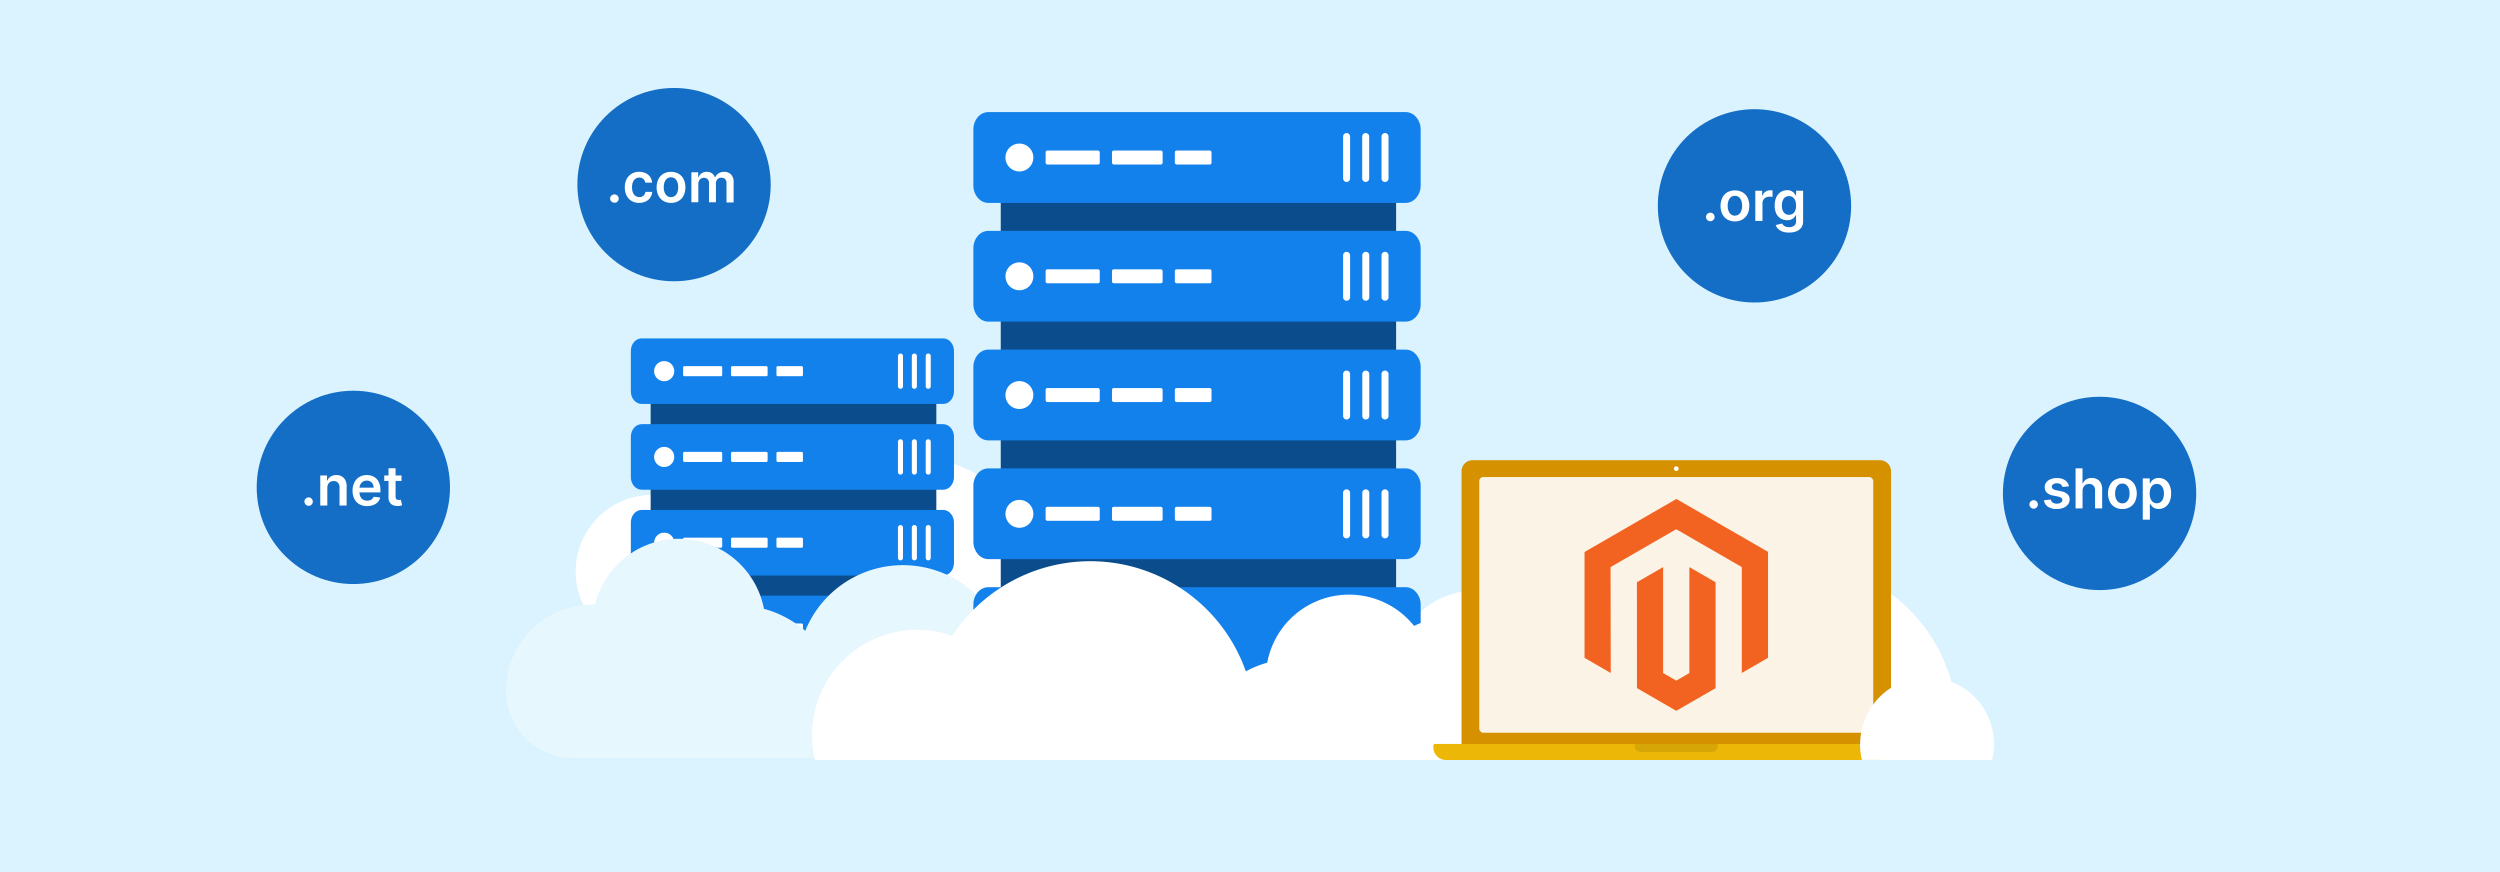 <svg xmlns="http://www.w3.org/2000/svg" viewBox="0 0 860 300"><defs><style>.a{fill:#daf3fe;}.b,.g{fill:#fff;}.c{fill:#0b4d8c;}.d{fill:#1381eb;}.e{fill:#e7f7fe;}.f{fill:#d69100;}.g{opacity:0.9;}.h{fill:#edb707;}.i{opacity:0.1;}.j{fill:#f26322;}.k{fill:#146ec6;}</style></defs><rect class="a" width="860" height="300"/><path class="b" d="M471,261.44h72.44a34.11,34.11,0,0,0-.4-4.21,36.19,36.19,0,0,0-16.49-25,34.9,34.9,0,0,0-8.22-3.85,36.45,36.45,0,0,0-18.77-.93c-1.09.24-2.17.51-3.23.85a36.25,36.25,0,0,0-25.22,31.52C471.07,260.34,471.05,260.89,471,261.44Z"/><path class="b" d="M479.13,231.74a28.42,28.42,0,0,0,7.08,18.83,20.31,20.31,0,0,0,1.56,1.66h39.94a30.94,30.94,0,0,0,2.38-2.61,28.51,28.51,0,0,0,6.27-17.88,30,30,0,0,0-.33-4.38,28.26,28.26,0,0,0-2.6-8.23,28.62,28.62,0,0,0-49.78-2.82A28.32,28.32,0,0,0,479.13,231.74Z"/><path class="b" d="M560,250.48a56.42,56.42,0,0,0,1.07,11h111.3a56.24,56.24,0,0,0,1-8.95c0-.67,0-1.34,0-2a56.72,56.72,0,1,0-113.43,0Z"/><circle class="b" cx="250.74" cy="176.61" r="26.36"/><circle class="b" cx="224.38" cy="196.6" r="26.36"/><circle class="b" cx="268.19" cy="202.58" r="32.12"/><circle class="b" cx="318.97" cy="190.45" r="32.12"/><circle class="b" cx="313.4" cy="222.96" r="32.12"/><circle class="b" cx="358.53" cy="209.5" r="32.12"/><circle class="b" cx="362.18" cy="234.45" r="25.35"/><circle class="b" cx="411.15" cy="204.29" r="47.18"/><path class="c" d="M227.46,126h91a3.47,3.47,0,0,1,3.64,3.27v83.71a3.47,3.47,0,0,1-3.64,3.27h-91a3.46,3.46,0,0,1-3.64-3.27V129.22A3.46,3.46,0,0,1,227.46,126Z"/><path class="d" d="M220.74,116.4h103.7c2.06,0,3.73,1.94,3.73,4.34v13.89c0,2.39-1.67,4.33-3.73,4.33H220.74c-2.06,0-3.73-1.94-3.73-4.33V120.74C217,118.34,218.68,116.4,220.74,116.4Z"/><circle class="b" cx="228.48" cy="127.68" r="3.47" transform="translate(52.13 321.09) rotate(-76.84)"/><rect class="b" x="234.99" y="125.95" width="13.45" height="3.47" rx="0.43"/><rect class="b" x="251.48" y="125.95" width="12.58" height="3.47" rx="0.43"/><rect class="b" x="267.1" y="125.95" width="9.11" height="3.47" rx="0.43"/><path class="b" d="M309.77,121.61h0a.86.86,0,0,1,.86.87v10.41a.86.86,0,0,1-.86.87h0a.87.87,0,0,1-.87-.87V122.48A.87.87,0,0,1,309.77,121.61Z"/><path class="b" d="M314.54,121.61h0a.87.87,0,0,1,.87.87v10.41a.87.87,0,0,1-.87.87h0a.87.87,0,0,1-.87-.87V122.48A.87.87,0,0,1,314.54,121.61Z"/><path class="b" d="M319.31,121.61h0a.87.87,0,0,1,.87.87v10.41a.87.87,0,0,1-.87.87h0a.86.86,0,0,1-.86-.87V122.48A.86.86,0,0,1,319.31,121.61Z"/><path class="d" d="M220.74,204.92h103.7c2.06,0,3.73,1.94,3.73,4.34v13.89c0,2.39-1.67,4.33-3.73,4.33H220.74c-2.06,0-3.73-1.94-3.73-4.33V209.26C217,206.86,218.68,204.92,220.74,204.92Z"/><circle class="b" cx="228.48" cy="216.2" r="3.47" transform="translate(-34.06 389.46) rotate(-76.84)"/><rect class="b" x="234.99" y="214.47" width="13.45" height="3.47" rx="0.43"/><rect class="b" x="251.48" y="214.47" width="12.58" height="3.47" rx="0.43"/><rect class="b" x="267.1" y="214.47" width="9.11" height="3.47" rx="0.43"/><path class="b" d="M309.77,210.13h0a.86.86,0,0,1,.86.87v10.41a.86.86,0,0,1-.86.87h0a.87.87,0,0,1-.87-.87V211A.87.87,0,0,1,309.77,210.13Z"/><path class="b" d="M314.54,210.13h0a.87.87,0,0,1,.87.87v10.41a.87.87,0,0,1-.87.87h0a.87.87,0,0,1-.87-.87V211A.87.87,0,0,1,314.54,210.13Z"/><path class="b" d="M319.31,210.13h0a.87.87,0,0,1,.87.87v10.41a.87.87,0,0,1-.87.87h0a.86.86,0,0,1-.86-.87V211A.86.86,0,0,1,319.31,210.13Z"/><path class="d" d="M220.74,175.41h103.7c2.06,0,3.73,2,3.73,4.34v13.89c0,2.4-1.67,4.34-3.73,4.34H220.74c-2.06,0-3.73-1.94-3.73-4.34V179.75C217,177.36,218.68,175.41,220.74,175.41Z"/><circle class="b" cx="228.48" cy="186.7" r="3.47" transform="translate(-5.33 366.67) rotate(-76.84)"/><rect class="b" x="234.99" y="184.96" width="13.45" height="3.47" rx="0.43"/><rect class="b" x="251.48" y="184.96" width="12.58" height="3.47" rx="0.43"/><rect class="b" x="267.1" y="184.96" width="9.11" height="3.47" rx="0.43"/><path class="b" d="M309.77,180.62h0a.86.86,0,0,1,.86.87V191.9a.86.86,0,0,1-.86.87h0a.87.87,0,0,1-.87-.87V181.49A.87.87,0,0,1,309.77,180.62Z"/><path class="b" d="M314.54,180.62h0a.87.87,0,0,1,.87.87V191.9a.87.87,0,0,1-.87.87h0a.87.87,0,0,1-.87-.87V181.49A.87.87,0,0,1,314.54,180.62Z"/><path class="b" d="M319.31,180.62h0a.87.87,0,0,1,.87.87V191.9a.87.87,0,0,1-.87.87h0a.86.86,0,0,1-.86-.87V181.49A.86.86,0,0,1,319.31,180.62Z"/><path class="d" d="M220.74,145.91h103.7c2.06,0,3.73,1.94,3.73,4.34v13.88c0,2.4-1.67,4.34-3.73,4.34H220.74c-2.06,0-3.73-1.94-3.73-4.34V150.25C217,147.85,218.68,145.91,220.74,145.91Z"/><circle class="b" cx="228.48" cy="157.19" r="3.47" transform="translate(23.4 343.88) rotate(-76.84)"/><rect class="b" x="234.99" y="155.45" width="13.45" height="3.47" rx="0.43"/><rect class="b" x="251.48" y="155.45" width="12.58" height="3.47" rx="0.43"/><rect class="b" x="267.1" y="155.45" width="9.11" height="3.47" rx="0.43"/><path class="b" d="M309.77,151.11h0a.86.86,0,0,1,.86.87V162.4a.85.85,0,0,1-.86.86h0a.86.86,0,0,1-.87-.86V152A.87.87,0,0,1,309.77,151.11Z"/><path class="b" d="M314.54,151.11h0a.87.87,0,0,1,.87.87V162.4a.86.86,0,0,1-.87.86h0a.86.86,0,0,1-.87-.86V152A.87.87,0,0,1,314.54,151.11Z"/><path class="b" d="M319.31,151.11h0a.87.87,0,0,1,.87.87V162.4a.86.86,0,0,1-.87.86h0a.85.85,0,0,1-.86-.86V152A.86.86,0,0,1,319.31,151.11Z"/><circle class="e" cx="233.58" cy="215.1" r="29.76"/><path class="e" d="M233.58,237.67a29.68,29.68,0,0,1-11,23.09H197.47A23.28,23.28,0,0,1,174.07,238v-.28a29.75,29.75,0,0,1,29.75-29.76c.29,0,.57,0,.86,0h0a29.78,29.78,0,0,1,28.88,29.74Z"/><path class="e" d="M289.53,244.41a35.8,35.8,0,0,1-2.69,13.68,29.1,29.1,0,0,1-1.21,2.67H220.9a36.28,36.28,0,0,1,32.37-52.61A36.29,36.29,0,0,1,277,217a36.26,36.26,0,0,1,12.52,27.38Z"/><path class="e" d="M346.85,230.72a36.34,36.34,0,0,1-16,30H290.27a35.06,35.06,0,0,1-3.43-2.67,36.25,36.25,0,1,1,60-27.37Z"/><path class="e" d="M339.94,260.76H268.66a35.8,35.8,0,0,1,8.13-16.94,36,36,0,0,1,27.51-12.66,36.28,36.28,0,0,1,33.8,23.17,33.45,33.45,0,0,1,1.6,5.27C339.79,260,339.87,260.36,339.94,260.76Z"/><path class="c" d="M349.26,51.78h126c2.79,0,5,2.69,5,6V211.6c0,3.31-2.25,6-5,6h-126c-2.79,0-5-2.69-5-6V57.79C344.22,54.47,346.47,51.78,349.26,51.78Z"/><path class="d" d="M340,79.42H483.55c2.85,0,5.16,2.69,5.16,6v19.22c0,3.32-2.31,6-5.16,6H340c-2.85,0-5.16-2.69-5.16-6V85.43C334.8,82.11,337.11,79.42,340,79.42Z"/><circle class="b" cx="350.67" cy="95.04" r="4.81" transform="translate(178.3 414.87) rotate(-76.84)"/><rect class="b" x="359.69" y="92.64" width="18.63" height="4.81" rx="0.6"/><rect class="b" x="382.52" y="92.64" width="17.42" height="4.81" rx="0.6"/><rect class="b" x="404.15" y="92.64" width="12.62" height="4.81" rx="0.6"/><path class="b" d="M463.23,86.63h0a1.2,1.2,0,0,1,1.2,1.2v14.42a1.2,1.2,0,0,1-1.2,1.2h0a1.2,1.2,0,0,1-1.2-1.2V87.83A1.19,1.19,0,0,1,463.23,86.63Z"/><path class="b" d="M469.84,86.63h0a1.2,1.2,0,0,1,1.2,1.2v14.42a1.2,1.2,0,0,1-1.2,1.2h0a1.21,1.21,0,0,1-1.21-1.2V87.83A1.2,1.2,0,0,1,469.84,86.63Z"/><path class="b" d="M476.45,86.63h0a1.2,1.2,0,0,1,1.2,1.2v14.42a1.2,1.2,0,0,1-1.2,1.2h0a1.21,1.21,0,0,1-1.21-1.2V87.83A1.2,1.2,0,0,1,476.45,86.63Z"/><path class="d" d="M340,38.56H483.55c2.85,0,5.16,2.69,5.16,6V63.8c0,3.31-2.31,6-5.16,6H340c-2.85,0-5.16-2.69-5.16-6V44.57C334.8,41.25,337.11,38.56,340,38.56Z"/><circle class="b" cx="350.67" cy="54.18" r="4.81" transform="translate(218.08 383.31) rotate(-76.84)"/><rect class="b" x="359.69" y="51.78" width="18.63" height="4.81" rx="0.6"/><rect class="b" x="382.52" y="51.78" width="17.42" height="4.81" rx="0.6"/><rect class="b" x="404.15" y="51.78" width="12.62" height="4.81" rx="0.6"/><path class="b" d="M463.23,45.77h0a1.2,1.2,0,0,1,1.2,1.2V61.39a1.2,1.2,0,0,1-1.2,1.2h0a1.19,1.19,0,0,1-1.2-1.2V47A1.2,1.2,0,0,1,463.23,45.77Z"/><path class="b" d="M469.84,45.77h0A1.2,1.2,0,0,1,471,47V61.39a1.2,1.2,0,0,1-1.2,1.2h0a1.2,1.2,0,0,1-1.21-1.2V47A1.21,1.21,0,0,1,469.84,45.77Z"/><path class="b" d="M476.45,45.77h0a1.2,1.2,0,0,1,1.2,1.2V61.39a1.2,1.2,0,0,1-1.2,1.2h0a1.2,1.2,0,0,1-1.21-1.2V47A1.21,1.21,0,0,1,476.45,45.77Z"/><path class="d" d="M340,202H483.55c2.85,0,5.16,2.69,5.16,6v19.23c0,3.32-2.31,6-5.16,6H340c-2.85,0-5.16-2.69-5.16-6V208C334.8,204.67,337.11,202,340,202Z"/><circle class="b" cx="350.67" cy="217.6" r="4.81" transform="translate(58.95 509.53) rotate(-76.84)"/><rect class="b" x="359.69" y="215.2" width="18.63" height="4.81" rx="0.6"/><rect class="b" x="382.52" y="215.2" width="17.42" height="4.81" rx="0.6"/><rect class="b" x="404.15" y="215.2" width="12.62" height="4.81" rx="0.6"/><path class="b" d="M463.23,209.19h0a1.21,1.21,0,0,1,1.2,1.21v14.41a1.21,1.21,0,0,1-1.2,1.21h0a1.2,1.2,0,0,1-1.2-1.21V210.4A1.2,1.2,0,0,1,463.23,209.19Z"/><path class="b" d="M469.84,209.19h0a1.21,1.21,0,0,1,1.2,1.21v14.41a1.21,1.21,0,0,1-1.2,1.21h0a1.21,1.21,0,0,1-1.21-1.21V210.4A1.21,1.21,0,0,1,469.84,209.19Z"/><path class="b" d="M476.45,209.19h0a1.21,1.21,0,0,1,1.2,1.21v14.41a1.21,1.21,0,0,1-1.2,1.21h0a1.21,1.21,0,0,1-1.21-1.21V210.4A1.21,1.21,0,0,1,476.45,209.19Z"/><path class="d" d="M340,161.13H483.55c2.85,0,5.16,2.69,5.16,6v19.22c0,3.32-2.31,6-5.16,6H340c-2.85,0-5.16-2.69-5.16-6V167.14C334.8,163.82,337.11,161.13,340,161.13Z"/><circle class="b" cx="350.67" cy="176.75" r="4.81" transform="translate(98.73 477.98) rotate(-76.84)"/><rect class="b" x="359.69" y="174.35" width="18.63" height="4.81" rx="0.6"/><rect class="b" x="382.52" y="174.35" width="17.42" height="4.81" rx="0.6"/><rect class="b" x="404.15" y="174.35" width="12.62" height="4.81" rx="0.6"/><path class="b" d="M463.23,168.34h0a1.2,1.2,0,0,1,1.2,1.2V184a1.2,1.2,0,0,1-1.2,1.2h0A1.2,1.2,0,0,1,462,184V169.54A1.2,1.2,0,0,1,463.23,168.34Z"/><path class="b" d="M469.84,168.34h0a1.2,1.2,0,0,1,1.2,1.2V184a1.2,1.2,0,0,1-1.2,1.2h0a1.21,1.21,0,0,1-1.21-1.2V169.54A1.21,1.21,0,0,1,469.84,168.34Z"/><path class="b" d="M476.45,168.34h0a1.2,1.2,0,0,1,1.2,1.2V184a1.2,1.2,0,0,1-1.2,1.2h0a1.21,1.21,0,0,1-1.21-1.2V169.54A1.21,1.21,0,0,1,476.45,168.34Z"/><path class="d" d="M340,120.27H483.55c2.85,0,5.16,2.69,5.16,6v19.23c0,3.32-2.31,6-5.16,6H340c-2.85,0-5.16-2.69-5.16-6V126.28C334.8,123,337.11,120.27,340,120.27Z"/><circle class="b" cx="350.67" cy="135.89" r="4.81" transform="translate(138.51 446.42) rotate(-76.84)"/><rect class="b" x="359.69" y="133.49" width="18.63" height="4.81" rx="0.6"/><rect class="b" x="382.52" y="133.49" width="17.42" height="4.81" rx="0.6"/><rect class="b" x="404.15" y="133.49" width="12.62" height="4.81" rx="0.6"/><path class="b" d="M463.23,127.48h0a1.2,1.2,0,0,1,1.2,1.2V143.1a1.21,1.21,0,0,1-1.2,1.21h0a1.2,1.2,0,0,1-1.2-1.21V128.68A1.2,1.2,0,0,1,463.23,127.48Z"/><path class="b" d="M469.84,127.48h0a1.2,1.2,0,0,1,1.2,1.2V143.1a1.21,1.21,0,0,1-1.2,1.21h0a1.21,1.21,0,0,1-1.21-1.21V128.68A1.21,1.21,0,0,1,469.84,127.48Z"/><path class="b" d="M476.45,127.48h0a1.2,1.2,0,0,1,1.2,1.2V143.1a1.21,1.21,0,0,1-1.2,1.21h0a1.21,1.21,0,0,1-1.21-1.21V128.68A1.21,1.21,0,0,1,476.45,127.48Z"/><path class="b" d="M482,261.44H409.59a36.25,36.25,0,0,1,18.72-30.36,36.29,36.29,0,0,1,36.82,1.11,33.49,33.49,0,0,1,5.63,4.38,36.14,36.14,0,0,1,10.62,19.36A35.46,35.46,0,0,1,482,261.44Z"/><path class="b" d="M351.86,252.91a35.83,35.83,0,0,1-1,8.53H280.37a36.35,36.35,0,0,1,2.7-24.57,36.27,36.27,0,0,1,68.79,16Z"/><path class="b" d="M520.68,261.44H448.25a34.12,34.12,0,0,1,.39-4.21,36.19,36.19,0,0,1,16.49-25,35.09,35.09,0,0,1,8.22-3.85,36.45,36.45,0,0,1,18.77-.93c1.09.24,2.17.51,3.23.85a36.25,36.25,0,0,1,25.22,31.52A15.59,15.59,0,0,1,520.68,261.44Z"/><path class="b" d="M340.54,261.44H298.92c.37-.4.75-.79,1.15-1.16a28.36,28.36,0,0,1,18.26-7.79c.46,0,.92,0,1.39,0A28.49,28.49,0,0,1,340.54,261.44Z"/><path class="b" d="M541.56,253.06v.08a8.43,8.43,0,0,1-8.5,8.3h-49.8a29,29,0,0,1-1.12-6.12c-.06-.74-.09-1.5-.09-2.26a29.62,29.62,0,0,1,10.51-22.68,28.46,28.46,0,0,1,2.79-2.12,29.74,29.74,0,0,1,46.21,24.8Z"/><path class="b" d="M527.66,241a28.37,28.37,0,0,1-7.09,18.83,20.31,20.31,0,0,1-1.56,1.66H479.07a29.22,29.22,0,0,1-2.37-2.61A28.51,28.51,0,0,1,470.43,241a30,30,0,0,1,.33-4.38,27.94,27.94,0,0,1,2.59-8.23,28.66,28.66,0,0,1,13.07-13.06A28.62,28.62,0,0,1,527.66,241Z"/><path class="b" d="M492.69,233.14a28.52,28.52,0,0,1-10.55,22.18l-.76.61a28.35,28.35,0,0,1-13.05,5.51h-8.5a28.64,28.64,0,0,1-24.37-28.3,27.65,27.65,0,0,1,.47-5.18,28.63,28.63,0,0,1,56.19-.55c.19,1,.34,2,.44,3S492.69,232.21,492.69,233.14Z"/><path class="b" d="M431.72,250.48a57.21,57.21,0,0,1-1.06,11H319.35a57.42,57.42,0,0,1-1-8.95c0-.67,0-1.34,0-2a56.72,56.72,0,1,1,113.43,0Z"/><path class="f" d="M506.57,158.31H646.71a3.8,3.8,0,0,1,3.8,3.8V256.5a0,0,0,0,1,0,0H502.77a0,0,0,0,1,0,0V162.11A3.8,3.8,0,0,1,506.57,158.31Z"/><rect class="g" x="508.87" y="164.1" width="135.53" height="87.97" rx="1.36"/><path class="h" d="M493.62,255.91h166a.54.54,0,0,1,.54.54v.65a4.34,4.34,0,0,1-4.34,4.34H497.42a4.34,4.34,0,0,1-4.34-4.34v-.65a.54.54,0,0,1,.54-.54Z"/><path class="i" d="M562.31,256.58a2.1,2.1,0,0,0,2.09,2.09h24.48a2.1,2.1,0,0,0,2.09-2.09,1.85,1.85,0,0,0-.12-.67H562.42A2.09,2.09,0,0,0,562.31,256.58Z"/><path class="b" d="M577.45,161.22a.81.81,0,0,1-.81.81.81.81,0,1,1,0-1.62A.81.81,0,0,1,577.45,161.22Z"/><path class="b" d="M639.85,256a23.11,23.11,0,0,0,.65,5.42h44.78a22.59,22.59,0,0,0,.65-5.42,23,23,0,0,0-16.15-22,23.4,23.4,0,0,0-6.89-1,23,23,0,0,0-23,23Z"/><path class="b" d="M647.05,261.44H673.5c-.24-.25-.48-.5-.74-.74a18,18,0,0,0-11.6-4.95l-.88,0A18.09,18.09,0,0,0,647.05,261.44Z"/><polygon class="j" points="576.67 171.64 545.08 189.88 545.08 226.3 554.1 231.52 554.03 195.08 576.61 182.05 599.18 195.08 599.18 231.5 608.2 226.3 608.2 189.84 576.67 171.64"/><polygon class="j" points="581.14 231.51 576.64 234.13 572.11 231.53 572.11 195.08 563.1 200.29 563.11 236.72 576.63 244.53 590.16 236.72 590.16 200.29 581.14 195.08 581.14 231.51"/><circle class="k" cx="603.54" cy="70.81" r="33.25"/><circle class="k" cx="231.87" cy="63.51" r="33.25"/><circle class="k" cx="722.25" cy="169.74" r="33.25"/><circle class="k" cx="121.55" cy="167.66" r="33.25"/><path class="b" d="M211.37,69.73a1.43,1.43,0,0,1-1.05-.43,1.33,1.33,0,0,1-.43-1,1.31,1.31,0,0,1,.43-1,1.49,1.49,0,0,1,2.53,1,1.59,1.59,0,0,1-.21.75,1.61,1.61,0,0,1-.54.53A1.36,1.36,0,0,1,211.37,69.73Z"/><path class="b" d="M219.88,69.79a5,5,0,0,1-2.65-.68,4.57,4.57,0,0,1-1.71-1.88,6.3,6.3,0,0,1-.59-2.77,6.22,6.22,0,0,1,.6-2.79,4.6,4.6,0,0,1,1.72-1.88,4.91,4.91,0,0,1,2.62-.68,5.11,5.11,0,0,1,2.23.46,3.78,3.78,0,0,1,2.21,3.26H222a2.22,2.22,0,0,0-.67-1.25,1.93,1.93,0,0,0-1.41-.5,2.19,2.19,0,0,0-1.31.4,2.56,2.56,0,0,0-.88,1.14,4.64,4.64,0,0,0-.31,1.8,4.73,4.73,0,0,0,.31,1.81,2.53,2.53,0,0,0,.87,1.16,2.14,2.14,0,0,0,1.32.41,2.34,2.34,0,0,0,1-.2,2,2,0,0,0,.71-.6,2.21,2.21,0,0,0,.4-1h2.33a4.06,4.06,0,0,1-.64,1.94,3.72,3.72,0,0,1-1.53,1.32A5,5,0,0,1,219.88,69.79Z"/><path class="b" d="M230.83,69.79a5.06,5.06,0,0,1-2.63-.67,4.55,4.55,0,0,1-1.72-1.86,6.75,6.75,0,0,1,0-5.61,4.51,4.51,0,0,1,1.72-1.87,5.48,5.48,0,0,1,5.25,0,4.45,4.45,0,0,1,1.72,1.87,6.75,6.75,0,0,1,0,5.61,4.48,4.48,0,0,1-1.72,1.86A5,5,0,0,1,230.83,69.79Zm0-2a2.07,2.07,0,0,0,1.37-.45,2.69,2.69,0,0,0,.83-1.22,5.11,5.11,0,0,0,.27-1.71,5.17,5.17,0,0,0-.27-1.72,2.77,2.77,0,0,0-.83-1.23,2.08,2.08,0,0,0-1.37-.46,2.16,2.16,0,0,0-1.4.46,2.76,2.76,0,0,0-.82,1.23,4.93,4.93,0,0,0-.28,1.72,4.87,4.87,0,0,0,.28,1.71,2.67,2.67,0,0,0,.82,1.22A2.16,2.16,0,0,0,230.84,67.83Z"/><path class="b" d="M237.84,69.59V59.25h2.33V61h.12a2.81,2.81,0,0,1,1.07-1.39,3.16,3.16,0,0,1,1.79-.5,3,3,0,0,1,1.77.51,2.74,2.74,0,0,1,1,1.38h.11a2.81,2.81,0,0,1,1.16-1.37,3.49,3.49,0,0,1,1.94-.52,3.16,3.16,0,0,1,2.33.9,3.57,3.57,0,0,1,.9,2.63v7h-2.44V63a1.79,1.79,0,0,0-.51-1.41,1.84,1.84,0,0,0-1.26-.45,1.78,1.78,0,0,0-1.37.55,2.06,2.06,0,0,0-.5,1.43v6.45h-2.39V62.92a1.74,1.74,0,0,0-.48-1.28,1.7,1.7,0,0,0-1.25-.48,1.78,1.78,0,0,0-1,.27,1.92,1.92,0,0,0-.69.75,2.34,2.34,0,0,0-.25,1.12v6.29Z"/><path class="b" d="M588.3,76.11a1.48,1.48,0,0,1-1-2.52,1.48,1.48,0,0,1,2.09,0,1.45,1.45,0,0,1,.23,1.79,1.61,1.61,0,0,1-.54.53A1.4,1.4,0,0,1,588.3,76.11Z"/><path class="b" d="M596.82,76.16a5.06,5.06,0,0,1-2.63-.66,4.57,4.57,0,0,1-1.72-1.87,6.73,6.73,0,0,1,0-5.6,4.54,4.54,0,0,1,1.72-1.88,5.55,5.55,0,0,1,5.25,0A4.47,4.47,0,0,1,601.16,68a6.73,6.73,0,0,1,0,5.6,4.51,4.51,0,0,1-1.72,1.87A5,5,0,0,1,596.82,76.16Zm0-2a2.07,2.07,0,0,0,1.37-.45,2.69,2.69,0,0,0,.83-1.22,5.2,5.2,0,0,0,.27-1.71,5.13,5.13,0,0,0-.27-1.72,2.66,2.66,0,0,0-.83-1.23,2,2,0,0,0-1.37-.46,2.11,2.11,0,0,0-1.4.46,2.65,2.65,0,0,0-.82,1.23,4.89,4.89,0,0,0-.28,1.72,5,5,0,0,0,.28,1.71,2.67,2.67,0,0,0,.82,1.22A2.16,2.16,0,0,0,596.83,74.21Z"/><path class="b" d="M603.83,76V65.62h2.36v1.73h.11a2.63,2.63,0,0,1,1-1.39,2.68,2.68,0,0,1,1.57-.49l.46,0a3.47,3.47,0,0,1,.42.05v2.24a4.06,4.06,0,0,0-.49-.09,4.85,4.85,0,0,0-.64,0,2.48,2.48,0,0,0-1.2.29,2.1,2.1,0,0,0-.83.79,2.23,2.23,0,0,0-.3,1.16V76Z"/><path class="b" d="M615.42,80a6.58,6.58,0,0,1-2.26-.35,4.1,4.1,0,0,1-1.51-.94,3.27,3.27,0,0,1-.8-1.29l2.2-.53a2.37,2.37,0,0,0,.43.57,2.13,2.13,0,0,0,.76.49,3.27,3.27,0,0,0,1.22.2,2.82,2.82,0,0,0,1.71-.5,1.84,1.84,0,0,0,.68-1.61v-2h-.12a3.29,3.29,0,0,1-.55.78,2.88,2.88,0,0,1-.95.67,3.69,3.69,0,0,1-1.47.26,4.14,4.14,0,0,1-2.16-.56,3.94,3.94,0,0,1-1.54-1.68,6.3,6.3,0,0,1-.56-2.81,6.69,6.69,0,0,1,.56-2.88,4.23,4.23,0,0,1,1.54-1.78,4,4,0,0,1,2.16-.61,3.28,3.28,0,0,1,1.5.3,3,3,0,0,1,.94.74,4.08,4.08,0,0,1,.53.8h.14V65.62h2.4V76.13a3.6,3.6,0,0,1-.63,2.17,3.92,3.92,0,0,1-1.73,1.29A6.91,6.91,0,0,1,615.42,80Zm0-6.12a2.3,2.3,0,0,0,1.32-.37,2.34,2.34,0,0,0,.82-1.09,4.49,4.49,0,0,0,.29-1.69,4.94,4.94,0,0,0-.28-1.71,2.6,2.6,0,0,0-.82-1.15,2.16,2.16,0,0,0-1.33-.4,2.14,2.14,0,0,0-1.36.42,2.48,2.48,0,0,0-.82,1.16,4.62,4.62,0,0,0-.28,1.68,4.48,4.48,0,0,0,.28,1.66,2.39,2.39,0,0,0,.83,1.1A2.25,2.25,0,0,0,615.44,73.9Z"/><path class="b" d="M699.55,175a1.46,1.46,0,0,1-1-.43,1.47,1.47,0,0,1,0-2.08,1.46,1.46,0,0,1,1-.43,1.5,1.5,0,0,1,1.49,1.46,1.46,1.46,0,0,1-.22.75,1.61,1.61,0,0,1-.53.54A1.46,1.46,0,0,1,699.55,175Z"/><path class="b" d="M711.73,167.29l-2.22.24a1.74,1.74,0,0,0-.33-.63,1.59,1.59,0,0,0-.62-.48,2.27,2.27,0,0,0-.95-.18,2.32,2.32,0,0,0-1.28.33,1,1,0,0,0-.51.85.91.91,0,0,0,.34.74,2.7,2.7,0,0,0,1.12.46l1.77.38a4.48,4.48,0,0,1,2.18,1,2.38,2.38,0,0,1,.72,1.8,2.81,2.81,0,0,1-.56,1.72,3.73,3.73,0,0,1-1.56,1.16,5.88,5.88,0,0,1-2.29.42,5.3,5.3,0,0,1-3.06-.8,3.18,3.18,0,0,1-1.38-2.22l2.38-.23a1.67,1.67,0,0,0,.69,1.05,2.33,2.33,0,0,0,1.36.36,2.44,2.44,0,0,0,1.4-.36,1,1,0,0,0,.53-.88.94.94,0,0,0-.34-.73,2.57,2.57,0,0,0-1.06-.45l-1.76-.37a4.12,4.12,0,0,1-2.2-1,2.56,2.56,0,0,1-.71-1.87,2.69,2.69,0,0,1,.52-1.66,3.48,3.48,0,0,1,1.48-1.09,5.69,5.69,0,0,1,2.18-.39,4.72,4.72,0,0,1,2.87.78A3.24,3.24,0,0,1,711.73,167.29Z"/><path class="b" d="M716.4,168.84v6.06H714V161.11h2.38v5.2h.12a3,3,0,0,1,1.13-1.38,3.45,3.45,0,0,1,1.95-.51,3.75,3.75,0,0,1,1.87.45,3.07,3.07,0,0,1,1.25,1.32,4.71,4.71,0,0,1,.44,2.12v6.59h-2.44v-6.21a2.35,2.35,0,0,0-.53-1.63,2,2,0,0,0-1.5-.58,2.34,2.34,0,0,0-1.16.28,2,2,0,0,0-.79.81A2.62,2.62,0,0,0,716.4,168.84Z"/><path class="b" d="M730.1,175.1a5,5,0,0,1-2.63-.67,4.49,4.49,0,0,1-1.72-1.86,6.75,6.75,0,0,1,0-5.61,4.51,4.51,0,0,1,1.72-1.87,5.48,5.48,0,0,1,5.25,0,4.51,4.51,0,0,1,1.72,1.87,6.75,6.75,0,0,1,0,5.61,4.49,4.49,0,0,1-1.72,1.86A4.93,4.93,0,0,1,730.1,175.1Zm0-1.95a2.1,2.1,0,0,0,1.37-.46,2.77,2.77,0,0,0,.83-1.22,5.11,5.11,0,0,0,.27-1.71,5.17,5.17,0,0,0-.27-1.72,2.86,2.86,0,0,0-.83-1.23,2.1,2.1,0,0,0-1.37-.46,2.16,2.16,0,0,0-1.4.46,2.86,2.86,0,0,0-.83,1.23,5.17,5.17,0,0,0-.27,1.72,5.11,5.11,0,0,0,.27,1.71,2.77,2.77,0,0,0,.83,1.22A2.16,2.16,0,0,0,730.11,173.15Z"/><path class="b" d="M737.11,178.77V164.56h2.4v1.71h.14a4.13,4.13,0,0,1,.53-.81,2.9,2.9,0,0,1,.93-.73,3.14,3.14,0,0,1,1.49-.31,4,4,0,0,1,2.17.61,4.27,4.27,0,0,1,1.53,1.8,6.68,6.68,0,0,1,.57,2.91,6.8,6.8,0,0,1-.56,2.89,4.24,4.24,0,0,1-1.52,1.82,3.89,3.89,0,0,1-2.18.63,3.28,3.28,0,0,1-1.48-.3,2.75,2.75,0,0,1-.93-.72,4.22,4.22,0,0,1-.55-.79h-.1v5.5Zm2.39-9a4.72,4.72,0,0,0,.29,1.75,2.59,2.59,0,0,0,.82,1.18,2.29,2.29,0,0,0,2.67,0,2.61,2.61,0,0,0,.83-1.19,5.08,5.08,0,0,0,.28-1.72,4.94,4.94,0,0,0-.28-1.71,2.53,2.53,0,0,0-.82-1.17,2.11,2.11,0,0,0-1.36-.43,2.19,2.19,0,0,0-1.33.41,2.52,2.52,0,0,0-.82,1.15A4.91,4.91,0,0,0,739.5,169.73Z"/><path class="b" d="M106.16,174a1.43,1.43,0,0,1-1-.43,1.36,1.36,0,0,1-.43-1.05,1.35,1.35,0,0,1,.43-1,1.43,1.43,0,0,1,1-.43,1.4,1.4,0,0,1,1,.43,1.42,1.42,0,0,1,.24,1.78,1.61,1.61,0,0,1-.54.53A1.32,1.32,0,0,1,106.16,174Z"/><path class="b" d="M112.6,167.84v6.06h-2.43V163.56h2.32v1.75h.13a2.85,2.85,0,0,1,1.14-1.38,3.48,3.48,0,0,1,1.94-.51,3.65,3.65,0,0,1,1.87.46,3.17,3.17,0,0,1,1.24,1.32,4.7,4.7,0,0,1,.43,2.11v6.59H116.8v-6.21a2.34,2.34,0,0,0-.53-1.62,1.91,1.91,0,0,0-1.48-.59,2.2,2.2,0,0,0-1.13.28,2,2,0,0,0-.78.8A2.78,2.78,0,0,0,112.6,167.84Z"/><path class="b" d="M126.3,174.1a5.29,5.29,0,0,1-2.68-.65,4.36,4.36,0,0,1-1.73-1.85,6,6,0,0,1-.61-2.81,6.12,6.12,0,0,1,.61-2.81,4.51,4.51,0,0,1,1.71-1.88,4.81,4.81,0,0,1,2.57-.68,5.18,5.18,0,0,1,1.81.31,4.18,4.18,0,0,1,1.51.94,4.42,4.42,0,0,1,1,1.63,6.6,6.6,0,0,1,.38,2.34v.75h-8.48v-1.64h6.14a2.57,2.57,0,0,0-.3-1.25,2.26,2.26,0,0,0-.82-.86,2.3,2.3,0,0,0-1.23-.32,2.42,2.42,0,0,0-1.32.36,2.46,2.46,0,0,0-.87.94,2.67,2.67,0,0,0-.32,1.28v1.43a3.38,3.38,0,0,0,.33,1.55,2.35,2.35,0,0,0,.92,1,2.69,2.69,0,0,0,1.38.34,3,3,0,0,0,1-.15,2.08,2.08,0,0,0,.74-.45,1.73,1.73,0,0,0,.48-.73l2.28.25a3.59,3.59,0,0,1-.82,1.57,3.86,3.86,0,0,1-1.54,1A5.92,5.92,0,0,1,126.3,174.1Z"/><path class="b" d="M138.12,163.56v1.88h-5.94v-1.88Zm-4.47-2.48h2.43v9.71a1.56,1.56,0,0,0,.15.75.79.79,0,0,0,.4.35,1.64,1.64,0,0,0,.56.09,2.77,2.77,0,0,0,.42,0l.29-.06.41,1.9a3.87,3.87,0,0,1-.56.15,4.53,4.53,0,0,1-2.52-.18,2.49,2.49,0,0,1-1.16-1,2.72,2.72,0,0,1-.42-1.61Z"/></svg>